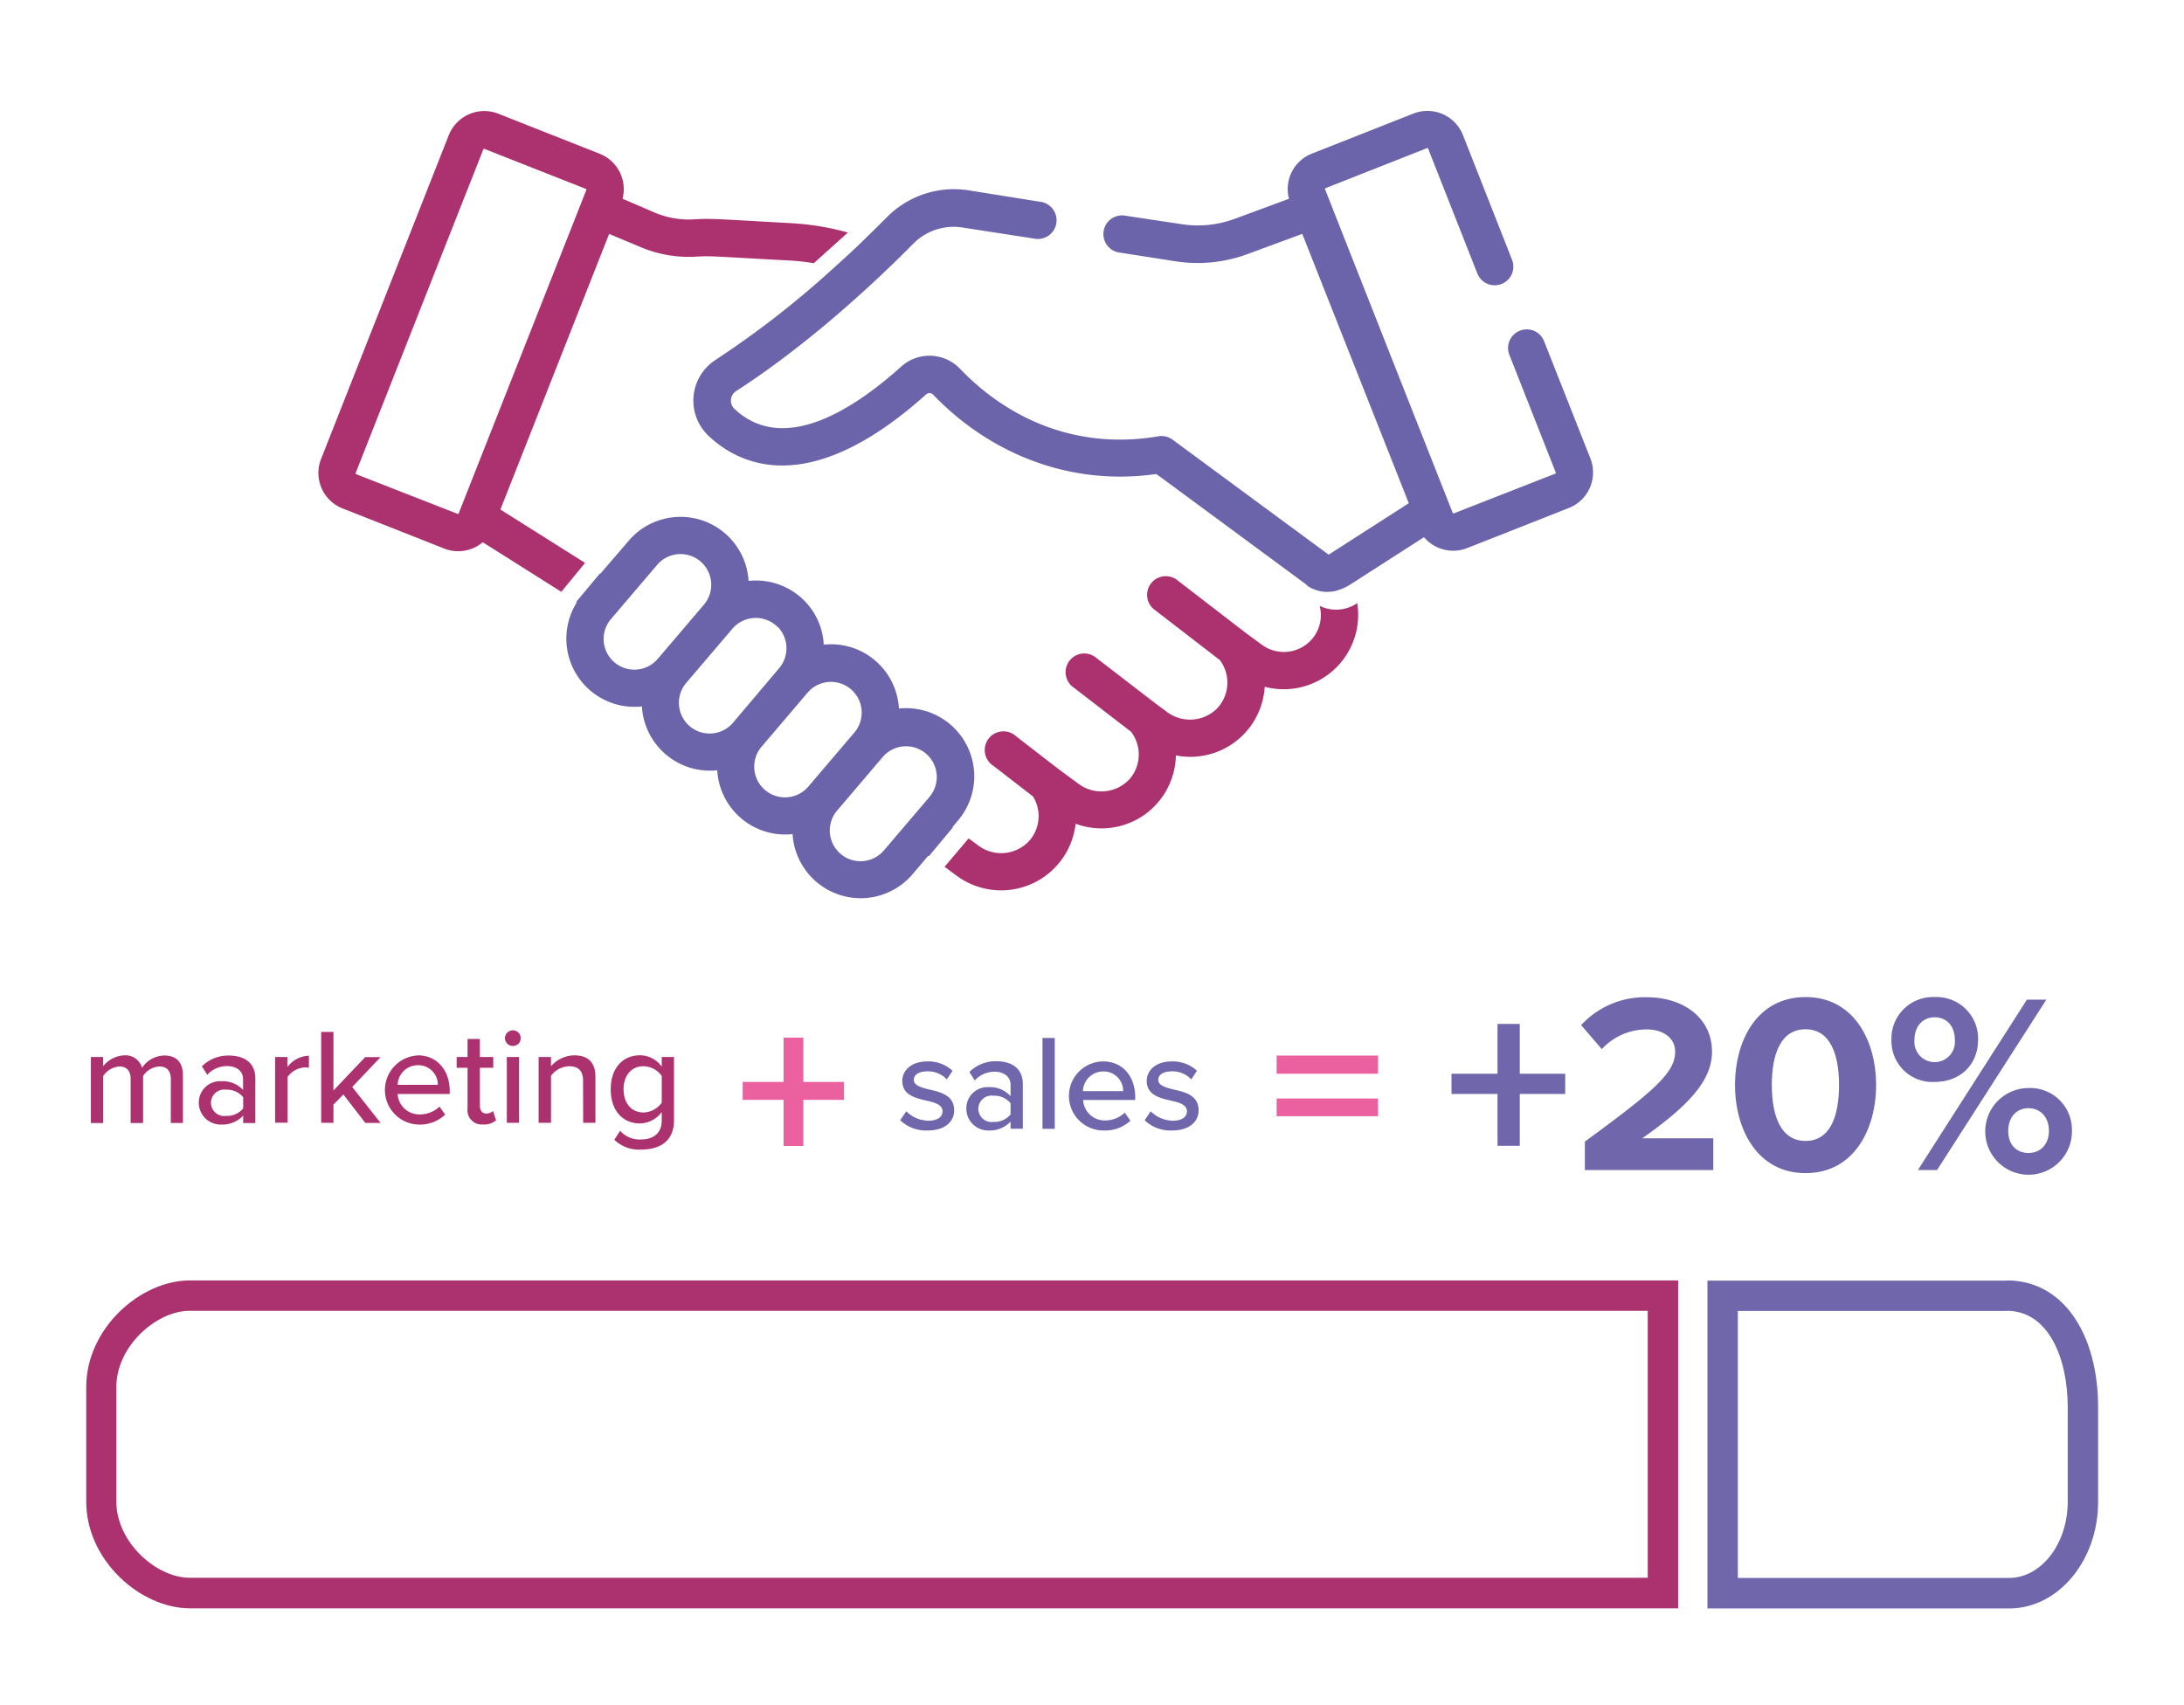 <svg xmlns="http://www.w3.org/2000/svg" viewBox="0 0 384.47 300.22"><defs><style>.a{fill:#7066ab;}.b{fill:#ab326e;}.c{fill:#eb619f;}.d{fill:none;}.e{fill:#6b64aa;}</style></defs><path class="a" d="M267.54,201.74h-3.92v-9.13h-8.1v-3.56h8.1v-8.77h3.92v8.77h8v3.56h-8Z"/><path class="a" d="M279,201c12.29-9,15.89-12.14,15.89-15.83,0-2.61-2.39-3.92-4.91-3.92a10.7,10.7,0,0,0-8,3.47l-3.64-4.23a15.27,15.27,0,0,1,11.56-4.91c6.39,0,11.48,3.6,11.48,9.59,0,5.13-4.23,9.58-12.29,15.25H301.6V206H279Z"/><path class="a" d="M317.85,175.55c8.55,0,12.42,7.74,12.42,15.48s-3.87,15.52-12.42,15.52-12.42-7.78-12.42-15.52S309.25,175.55,317.85,175.55Zm0,5.67c-4.32,0-5.94,4.28-5.94,9.81s1.62,9.85,5.94,9.85,5.89-4.31,5.89-9.85S322.12,181.22,317.85,181.22Z"/><path class="a" d="M340.57,175.55a7.32,7.32,0,0,1,7.65,7.56c0,4.18-3,7.38-7.65,7.38a7.2,7.2,0,0,1-7.6-7.38A7.31,7.31,0,0,1,340.57,175.55Zm0,3.56c-2,0-3.55,1.48-3.55,4a3.57,3.57,0,1,0,7.11,0C344.13,180.59,342.64,179.11,340.57,179.11ZM356.82,176h3.42L341,206h-3.37Zm.27,15.57a7.35,7.35,0,0,1,7.65,7.56,7.63,7.63,0,1,1-7.65-7.56Zm0,3.55c-2.07,0-3.56,1.54-3.56,4S355,203,357.09,203s3.6-1.48,3.6-3.91S359.16,195.12,357.09,195.12Z"/><path class="b" d="M30.07,190c0-1.34-.6-2.23-2-2.23a3.73,3.73,0,0,0-2.88,1.66v8.3H23V190c0-1.34-.58-2.23-2-2.23a3.77,3.77,0,0,0-2.83,1.68v8.28H16V186.1h2.16v1.63a5,5,0,0,1,3.74-1.92A3,3,0,0,1,25,188a4.86,4.86,0,0,1,3.91-2.16c2.14,0,3.29,1.18,3.29,3.51v8.37H30.07Z"/><path class="b" d="M42.81,196.42A5,5,0,0,1,39,198a3.85,3.85,0,0,1-4-3.84,3.74,3.74,0,0,1,4-3.79,4.84,4.84,0,0,1,3.79,1.53V190c0-1.44-1.18-2.3-2.83-2.3a4.71,4.71,0,0,0-3.48,1.54l-.94-1.49a6.53,6.53,0,0,1,4.75-1.9c2.52,0,4.66,1.11,4.66,4.06v7.82H42.81Zm0-3.24a3.69,3.69,0,0,0-3-1.32,2.33,2.33,0,1,0,0,4.61,3.69,3.69,0,0,0,3-1.32Z"/><path class="b" d="M48.43,186.1h2.16v1.78a4.88,4.88,0,0,1,3.79-2V188a3.36,3.36,0,0,0-.75-.07,4.05,4.05,0,0,0-3,1.68v8.06H48.43Z"/><path class="b" d="M60.45,192.7l-1.75,1.78v3.21H56.54v-16H58.7V192l5.59-5.88H67l-5,5.26,5,6.33H64.31Z"/><path class="b" d="M73.53,185.81c3.48,0,5.64,2.71,5.64,6.27v.53H70a3.81,3.81,0,0,0,3.94,3.6,5,5,0,0,0,3.43-1.37l1,1.41A6.52,6.52,0,0,1,73.72,198a6.09,6.09,0,0,1-.19-12.17ZM70,191h7.08a3.43,3.43,0,0,0-3.53-3.45A3.55,3.55,0,0,0,70,191Z"/><path class="b" d="M82.31,195.12V188H80.39v-1.9h1.92v-3.17h2.16v3.17h2.36V188H84.47v6.64c0,.82.39,1.42,1.13,1.42a1.68,1.68,0,0,0,1.18-.45l.55,1.63a3.1,3.1,0,0,1-2.26.74A2.52,2.52,0,0,1,82.31,195.12Z"/><path class="b" d="M88.89,182.79a1.41,1.41,0,0,1,1.39-1.39,1.39,1.39,0,0,1,1.39,1.39,1.37,1.37,0,0,1-1.39,1.37A1.39,1.39,0,0,1,88.89,182.79Zm.33,3.31h2.16v11.59H89.22Z"/><path class="b" d="M102.64,190.28c0-1.92-1-2.55-2.47-2.55A4.13,4.13,0,0,0,97,189.41v8.28H94.82V186.1H97v1.63a5.52,5.52,0,0,1,4.1-1.92c2.45,0,3.72,1.3,3.72,3.75v8.13h-2.16Z"/><path class="b" d="M109.17,199.09a4.52,4.52,0,0,0,3.72,1.53c1.8,0,3.6-.86,3.6-3.31V195.8a4.9,4.9,0,0,1-3.82,2c-3,0-5.16-2.21-5.16-6s2.16-6,5.16-6a4.74,4.74,0,0,1,3.82,2V186.1h2.16v11.14c0,4-2.9,5.16-5.76,5.16a6.22,6.22,0,0,1-4.75-1.73Zm7.32-9.65a4,4,0,0,0-3.22-1.71c-2.16,0-3.5,1.68-3.5,4.06s1.34,4.08,3.5,4.08a4.05,4.05,0,0,0,3.22-1.73Z"/><path class="a" d="M159.54,195.66a5.64,5.64,0,0,0,3.89,1.66c1.63,0,2.49-.68,2.49-1.66,0-1.15-1.32-1.54-2.8-1.87-2-.46-4.28-1-4.28-3.48,0-1.85,1.59-3.43,4.42-3.43a6.21,6.21,0,0,1,4.42,1.65l-1,1.51a4.56,4.56,0,0,0-3.44-1.41c-1.46,0-2.37.57-2.37,1.51s1.25,1.34,2.69,1.68c2,.46,4.41,1,4.41,3.67,0,2-1.63,3.55-4.68,3.55a6.58,6.58,0,0,1-4.82-1.8Z"/><path class="a" d="M177.9,197.48a5,5,0,0,1-3.79,1.56,3.85,3.85,0,0,1-4-3.84,3.74,3.74,0,0,1,4-3.79A4.84,4.84,0,0,1,177.9,193V191c0-1.44-1.18-2.31-2.83-2.31a4.75,4.75,0,0,0-3.48,1.54l-.94-1.49a6.52,6.52,0,0,1,4.75-1.89c2.52,0,4.66,1.1,4.66,4.05v7.83H177.9Zm0-3.24a3.69,3.69,0,0,0-3-1.32,2.33,2.33,0,1,0,0,4.61,3.66,3.66,0,0,0,3-1.32Z"/><path class="a" d="M183.52,182.75h2.16v16h-2.16Z"/><path class="a" d="M194.2,186.88c3.48,0,5.64,2.71,5.64,6.26v.53h-9.17a3.79,3.79,0,0,0,3.93,3.6A4.94,4.94,0,0,0,198,195.9l1,1.42a6.53,6.53,0,0,1-4.65,1.72,6.08,6.08,0,0,1-.19-12.16Zm-3.56,5.23h7.08a3.42,3.42,0,0,0-3.52-3.46A3.56,3.56,0,0,0,190.64,192.11Z"/><path class="a" d="M202.57,195.66a5.64,5.64,0,0,0,3.89,1.66c1.63,0,2.49-.68,2.49-1.66,0-1.15-1.32-1.54-2.8-1.87-2-.46-4.28-1-4.28-3.48,0-1.85,1.59-3.43,4.42-3.43a6.21,6.21,0,0,1,4.42,1.65l-1,1.51a4.54,4.54,0,0,0-3.44-1.41c-1.46,0-2.37.57-2.37,1.51s1.25,1.34,2.69,1.68c2,.46,4.41,1,4.41,3.67,0,2-1.63,3.55-4.68,3.55a6.58,6.58,0,0,1-4.82-1.8Z"/><path class="c" d="M141.42,201.77h-3.48v-8.12h-7.2v-3.16h7.2v-7.8h3.48v7.8h7.16v3.16h-7.16Z"/><path class="c" d="M224.74,185.85h17.84v3.2H224.74Zm0,7.56h17.84v3.12H224.74Z"/><path class="b" d="M290.07,230.79v47H33.37c-5.8,0-12.89-6.2-12.89-13.43V244.22c0-7.24,7.09-13.43,12.89-13.43h256.7m5.35-5.35h-262c-8.67,0-18.24,8.41-18.24,18.78v20.17c0,10.37,9.57,18.78,18.24,18.78H295.42V225.44Z"/><path class="a" d="M353.28,230.79c7.41,0,10.72,8.5,10.72,16.93v16.67c0,7.41-4.64,13.43-10.34,13.43H305.93v-47h47.35m0-5.35h-52.7v57.73h53.08c8.67,0,15.69-8.41,15.69-18.78V247.72c0-12.31-5.79-22.28-16.07-22.28Z"/><path class="d" d="M137,110.48s0,0-.05,0a5.42,5.42,0,0,0-8,.25l-8.14,9.55a5.4,5.4,0,0,0,8.25,7l8.13-9.54A5.42,5.42,0,0,0,137,110.48Z"/><path class="d" d="M123.92,106.43a5.4,5.4,0,1,0-8.24-7L107.55,109a5.4,5.4,0,0,0,8.24,7l8.13-9.54Z"/><path class="d" d="M103.15,33.2,85.26,26.15h-.05a.13.13,0,0,0-.13.09l-22.48,57a.14.14,0,0,0,.08.18l17.89,7a.12.12,0,0,0,.17-.08l22.48-57A.14.14,0,0,0,103.15,33.2Z"/><path class="d" d="M150.44,128.91a5.41,5.41,0,0,0-8.25-7l-8.13,9.55a5.4,5.4,0,0,0,8.25,7l8.13-9.54Z"/><path class="d" d="M163.07,132.54a5.41,5.41,0,0,0-7.62.62l-8.13,9.55a5.4,5.4,0,0,0,8.25,7l8.13-9.54,0-.05A5.4,5.4,0,0,0,163.07,132.54Z"/><path class="d" d="M163.07,132.54a5.41,5.41,0,0,0-7.62.62l-8.13,9.55a5.4,5.4,0,0,0,8.25,7l8.13-9.54,0-.05A5.4,5.4,0,0,0,163.07,132.54Z"/><path class="d" d="M123.92,106.43a5.4,5.4,0,1,0-8.24-7L107.55,109a5.4,5.4,0,0,0,8.24,7l8.13-9.54Z"/><path class="d" d="M103.15,33.2,85.26,26.15h-.05a.13.13,0,0,0-.13.09l-22.48,57a.14.14,0,0,0,.08.18l17.89,7a.12.12,0,0,0,.17-.08l22.48-57A.14.14,0,0,0,103.15,33.2Z"/><path class="d" d="M137,110.48s0,0-.05,0a5.42,5.42,0,0,0-8,.25l-8.14,9.55a5.4,5.4,0,0,0,8.25,7l8.13-9.54A5.42,5.42,0,0,0,137,110.48Z"/><path class="d" d="M150.44,128.91a5.41,5.41,0,0,0-8.25-7l-8.13,9.55a5.4,5.4,0,0,0,8.25,7l8.13-9.54Z"/><path class="d" d="M150.44,128.91a5.41,5.41,0,0,0-8.25-7l-8.13,9.55a5.4,5.4,0,0,0,8.25,7l8.13-9.54Z"/><path class="d" d="M137,110.48s0,0-.05,0a5.42,5.42,0,0,0-8,.25l-8.14,9.55a5.4,5.4,0,0,0,8.25,7l8.13-9.54A5.42,5.42,0,0,0,137,110.48Z"/><path class="d" d="M103.15,33.2,85.26,26.15h-.05a.13.13,0,0,0-.13.09l-22.48,57a.14.14,0,0,0,.08.18l17.89,7a.12.12,0,0,0,.17-.08l22.48-57A.14.14,0,0,0,103.15,33.2Z"/><path class="d" d="M123.92,106.43a5.4,5.4,0,1,0-8.24-7L107.55,109a5.4,5.4,0,0,0,8.24,7l8.13-9.54Z"/><path class="d" d="M122.66,45.14a21.81,21.81,0,0,1-9.81-1.64l-5.62-2.35L88.09,89.67l14.59,9.2.14.09,2.89,2,5-5.82a12,12,0,0,1,21.09,7.09,12,12,0,0,1,10.38,4.09l0,0a11.88,11.88,0,0,1,2.83,6.79c0,.11,0,.21,0,.32l.32,0a11.89,11.89,0,0,1,8.73,2.8,12,12,0,0,1,4.21,8.47,12,12,0,0,1,10.44,19.66l-1,1.19,4.42,3.26a6.72,6.72,0,0,0,8.84-.62,6.55,6.55,0,0,0,.82-8l-7-5.41a3.29,3.29,0,1,1,4-5.2c8.73,6.76,6.45,5,11,8.38a6.75,6.75,0,0,0,9-.81,6.59,6.59,0,0,0,.26-8.35L189,121.07a3.29,3.29,0,1,1,4-5.21c11.95,9.2,9.79,7.55,12.39,9.48a6.77,6.77,0,0,0,8.73-.5,6.61,6.61,0,0,0,.59-8.62l-11.36-8.76a3.29,3.29,0,1,1,4-5.21c13.7,10.56,10.82,8.37,14.72,11.24a6.53,6.53,0,0,0,9.08-1.24,6.69,6.69,0,0,0-.86-9,7.6,7.6,0,0,0-.61-.52h0c-27.76-20.48-24.42-18-26.14-19.25-15.23,2.14-29.34-3.66-39.29-14a.88.88,0,0,0-1.23,0c-20.55,18.45-32.83,12.45-38.32,7.24A8.54,8.54,0,0,1,126,63.34a166.39,166.39,0,0,0,20.89-16.27,39.64,39.64,0,0,0-7.9-1.24C126,45.1,125.17,45,122.66,45.14Z"/><path class="d" d="M163.07,132.54a5.41,5.41,0,0,0-7.62.62l-8.13,9.55a5.4,5.4,0,0,0,8.25,7l8.13-9.54,0-.05A5.4,5.4,0,0,0,163.07,132.54Z"/><path class="e" d="M229.71,102.77a7.6,7.6,0,0,1,.61.52A7.6,7.6,0,0,0,229.71,102.77Z"/><path class="e" d="M152.44,41.89Z"/><path class="e" d="M280,80.79l-8.18-20.72a3.28,3.28,0,1,0-6.11,2.41l8.17,20.73a.14.14,0,0,1-.08.18l-17.88,7a.14.14,0,0,1-.18-.08c-.63-1.58-20.71-52.48-22.48-57a.11.11,0,0,1,0-.1.15.15,0,0,1,.08-.08l17.88-7.05a.13.13,0,0,1,.11,0,.15.15,0,0,1,.07.07l8.67,22a3.28,3.28,0,0,0,6.11-2.41l-8.66-22A6.73,6.73,0,0,0,248.8,20l-17.89,7.06a6.7,6.7,0,0,0-4,7.94l-9.59,3.54a18.69,18.69,0,0,1-9.37.92L198.24,38a3.29,3.29,0,1,0-1,6.49L206.9,46a25.29,25.29,0,0,0,12.67-1.25l9.68-3.57L248,88.6l-14.11,9.06-.24-.18h0L206.42,77.41a3.31,3.31,0,0,0-2.59-.58C190.21,79.14,178,74.3,169,64.93a7.43,7.43,0,0,0-10.38-.36c-8.71,7.82-20.88,15.45-29.39,7.36a2,2,0,0,1,.43-3.12c10.85-7,22.09-16.77,31.13-25.92a10,10,0,0,1,8.66-2.83L182,42a3.29,3.29,0,1,0,1-6.49l-12.48-2a16.61,16.61,0,0,0-14.37,4.71c-1,1-2.28,2.28-3.68,3.63h0c-1.63,1.63-3.69,3.52-5.53,5.17h0A166.39,166.39,0,0,1,126,63.34a8.54,8.54,0,0,0-1.31,13.36c5.49,5.21,17.77,11.21,38.32-7.24a.88.88,0,0,1,1.23,0c9.95,10.38,24.06,16.18,39.29,14,1.72,1.22-1.62-1.23,26.14,19.25h0a7.6,7.6,0,0,1,.61.52h0c1.44.9,4.14,1.84,7.6-.43l12.8-8.22a6.73,6.73,0,0,0,7.6,1.92l17.89-7.06A6.72,6.72,0,0,0,280,80.79Z"/><path class="d" d="M181.56,129.05l-1.37,1.64c7.11,5.5,5.33,4.14,9.61,7.3a6.75,6.75,0,0,0,9-.81,6.59,6.59,0,0,0,.26-8.35L189,121.07a3.29,3.29,0,1,1,4-5.21c11.95,9.2,9.79,7.55,12.39,9.48a6.77,6.77,0,0,0,8.73-.5,6.61,6.61,0,0,0,.59-8.62l-11.36-8.76a3.29,3.29,0,1,1,4-5.21c13.7,10.56,10.82,8.37,14.72,11.24a6.53,6.53,0,0,0,9.08-1.24,6.73,6.73,0,0,0-1.47-9.48h0c-27.76-20.48-24.42-18-26.14-19.25-15.23,2.14-29.34-3.66-39.29-14a.88.88,0,0,0-1.23,0c-20.55,18.45-32.83,12.45-38.32,7.24A8.54,8.54,0,0,1,126,63.34a166.39,166.39,0,0,0,20.89-16.27,39.64,39.64,0,0,0-7.9-1.24c-13-.73-13.86-.85-16.37-.69a21.81,21.81,0,0,1-9.81-1.64l-5.62-2.35L88.09,89.67l14.59,9.2.14.09,2.82,2L122.92,80.2Z"/><path class="d" d="M172.11,148.86a6.72,6.72,0,0,0,8.84-.62,6.55,6.55,0,0,0,.82-8L176,135.74l-8.24,9.89Z"/><path class="d" d="M103.15,33.2,85.26,26.15h-.05a.13.13,0,0,0-.13.09l-22.48,57a.14.14,0,0,0,.08.18l17.89,7a.12.12,0,0,0,.17-.08l22.48-57A.14.14,0,0,0,103.15,33.2Z"/><path class="d" d="M160.58,154a12,12,0,0,1-21.08-7.09,12,12,0,0,1-13.27-11.24A12,12,0,0,1,113,124.38a12,12,0,0,1-11.44-18.29l-.12-.08L87.06,123.24l58.64,48.85,17.83-21.4-.11-.08Z"/><path class="d" d="M110.67,95.18a12,12,0,0,1,21.09,7.09,12,12,0,0,1,10.38,4.09l0,0a11.88,11.88,0,0,1,2.83,6.79c0,.11,0,.21,0,.32l.32,0a11.89,11.89,0,0,1,8.73,2.8,12,12,0,0,1,4.21,8.47,12,12,0,0,1,10.44,19.66l-1,1.19.05,0,8.24-9.89-1.2-.93a3.29,3.29,0,1,1,4-5.2l1.38,1.08,1.37-1.64L122.92,80.2l-17.28,20.74.07.06Z"/><path class="d" d="M123.92,106.43a5.4,5.4,0,1,0-8.24-7L107.55,109a5.4,5.4,0,0,0,8.24,7l8.13-9.54Z"/><path class="d" d="M163.07,132.54a5.41,5.41,0,0,0-7.62.62l-8.13,9.55a5.4,5.4,0,0,0,8.25,7l8.13-9.54,0-.05A5.4,5.4,0,0,0,163.07,132.54Z"/><path class="d" d="M137,110.48s0,0-.05,0a5.42,5.42,0,0,0-8,.25l-8.14,9.55a5.4,5.4,0,0,0,8.25,7l8.13-9.54A5.42,5.42,0,0,0,137,110.48Z"/><path class="d" d="M150.44,128.91a5.41,5.41,0,0,0-8.25-7l-8.13,9.55a5.4,5.4,0,0,0,8.25,7l8.13-9.54Z"/><path class="e" d="M167.69,145.6l1-1.19a12,12,0,0,0-10.44-19.66,12,12,0,0,0-4.21-8.47,11.89,11.89,0,0,0-8.73-2.8l-.32,0c0-.11,0-.21,0-.32a11.88,11.88,0,0,0-2.83-6.79l0,0a12,12,0,0,0-10.38-4.09,12,12,0,0,0-21.09-7.09l-5,5.82-.07-.06L101.41,106l.12.08A12,12,0,0,0,113,124.38a12,12,0,0,0,13.26,11.24,12,12,0,0,0,13.27,11.24A12,12,0,0,0,160.58,154l2.84-3.34.11.08,4.21-5.06ZM115.79,116a5.4,5.4,0,0,1-8.24-7l8.13-9.54a5.4,5.4,0,1,1,8.24,7h0Zm13.26,11.24a5.4,5.4,0,0,1-8.25-7l8.14-9.55a5.42,5.42,0,0,1,8-.25s0,0,.05,0a5.42,5.42,0,0,1,.18,7.19Zm13.26,11.24a5.4,5.4,0,0,1-8.25-7l8.13-9.55a5.41,5.41,0,0,1,8.25,7h0Zm21.43,1.65,0,.05-8.13,9.54a5.4,5.4,0,0,1-8.25-7l8.13-9.55a5.41,5.41,0,0,1,8.29,6.94Z"/><polygon class="d" points="152.54 167.56 90.34 115.34 117.73 82.71 172.01 128.29 172.55 134.94 173.33 142.8 152.54 167.56"/><path class="d" d="M123.92,106.43a5.4,5.4,0,1,0-8.24-7L107.55,109a5.4,5.4,0,0,0,8.24,7l8.13-9.54Z"/><path class="d" d="M103.15,33.2,85.26,26.15h-.05a.13.13,0,0,0-.13.09l-22.48,57a.14.14,0,0,0,.08.18l17.89,7a.12.12,0,0,0,.17-.08l22.48-57A.14.14,0,0,0,103.15,33.2Z"/><path class="d" d="M137,110.48s0,0-.05,0a5.42,5.42,0,0,0-8,.25l-8.14,9.55a5.4,5.4,0,0,0,8.25,7l8.13-9.54A5.42,5.42,0,0,0,137,110.48Z"/><path class="d" d="M150.44,128.91a5.41,5.41,0,0,0-8.25-7l-8.13,9.55a5.4,5.4,0,0,0,8.25,7l8.13-9.54Z"/><path class="d" d="M163.07,132.54a5.41,5.41,0,0,0-7.62.62l-8.13,9.55a5.4,5.4,0,0,0,8.25,7l8.13-9.54,0-.05A5.4,5.4,0,0,0,163.07,132.54Z"/><path class="d" d="M150.44,128.91a5.41,5.41,0,0,0-8.25-7l-8.13,9.55a5.4,5.4,0,0,0,8.25,7l8.13-9.54Z"/><path class="d" d="M137,110.48s0,0-.05,0a5.42,5.42,0,0,0-8,.25l-8.14,9.55a5.4,5.4,0,0,0,8.25,7l8.13-9.54A5.42,5.42,0,0,0,137,110.48Z"/><path class="d" d="M123.92,106.43a5.4,5.4,0,1,0-8.24-7L107.55,109a5.4,5.4,0,0,0,8.24,7l8.13-9.54Z"/><path class="d" d="M163.07,132.54a5.41,5.41,0,0,0-7.62.62l-8.13,9.55a5.4,5.4,0,0,0,8.25,7l8.13-9.54,0-.05A5.4,5.4,0,0,0,163.07,132.54Z"/><path class="d" d="M103.15,33.2,85.26,26.15h-.05a.13.13,0,0,0-.13.09l-22.48,57a.14.14,0,0,0,.08.18l17.89,7a.12.12,0,0,0,.17-.08l22.48-57A.14.14,0,0,0,103.15,33.2Z"/><path class="d" d="M103.15,33.2,85.26,26.15h-.05a.13.13,0,0,0-.13.09l-22.48,57a.14.14,0,0,0,.08.18l17.89,7a.12.12,0,0,0,.17-.08l22.48-57A.14.14,0,0,0,103.15,33.2Z"/><path class="b" d="M238.93,106.19a6.59,6.59,0,0,1-6.62.48,6.43,6.43,0,0,1-1.13,5.58,6.53,6.53,0,0,1-9.08,1.24c-3.9-2.87-1-.68-14.72-11.24a3.29,3.29,0,1,0-4,5.21l11.36,8.76a6.61,6.61,0,0,1-.59,8.62,6.77,6.77,0,0,1-8.73.5c-2.6-1.93-.44-.28-12.39-9.48a3.29,3.29,0,1,0-4,5.21l10.07,7.76a6.59,6.59,0,0,1-.26,8.35,6.75,6.75,0,0,1-9,.81c-4.54-3.35-2.26-1.62-11-8.38a3.29,3.29,0,1,0-4,5.2l7,5.41a6.55,6.55,0,0,1-.82,8,6.72,6.72,0,0,1-8.84.62l-1.66-1.23-4.24,5,2,1.48a13.19,13.19,0,0,0,21.07-9.06A13.09,13.09,0,0,0,207,133a13.11,13.11,0,0,0,15.64-12.08A13.11,13.11,0,0,0,238.93,106.19Z"/><path class="b" d="M102.82,99l-.14-.09-14.59-9.2,19.14-48.52,5.62,2.35a21.81,21.81,0,0,0,9.81,1.64c2.51-.16,3.35,0,16.37.69a39.94,39.94,0,0,1,4.23.47l6-5.4a46.65,46.65,0,0,0-9.9-1.64c-13.06-.73-14.2-.87-17.16-.68a15.3,15.3,0,0,1-6.85-1.15L109.59,35a6.71,6.71,0,0,0-4-7.92L87.67,20A6.73,6.73,0,0,0,79,23.81l-22.48,57a6.71,6.71,0,0,0,3.79,8.71h0l17.88,7.06a6.71,6.71,0,0,0,6.79-1.11l13.83,8.73L103,99.11Zm-22.08-8.6a.12.12,0,0,1-.17.08l-17.89-7a.14.14,0,0,1-.08-.18l22.48-57a.13.13,0,0,1,.13-.09h.05l17.89,7.05a.14.14,0,0,1,.07.18Z"/></svg>